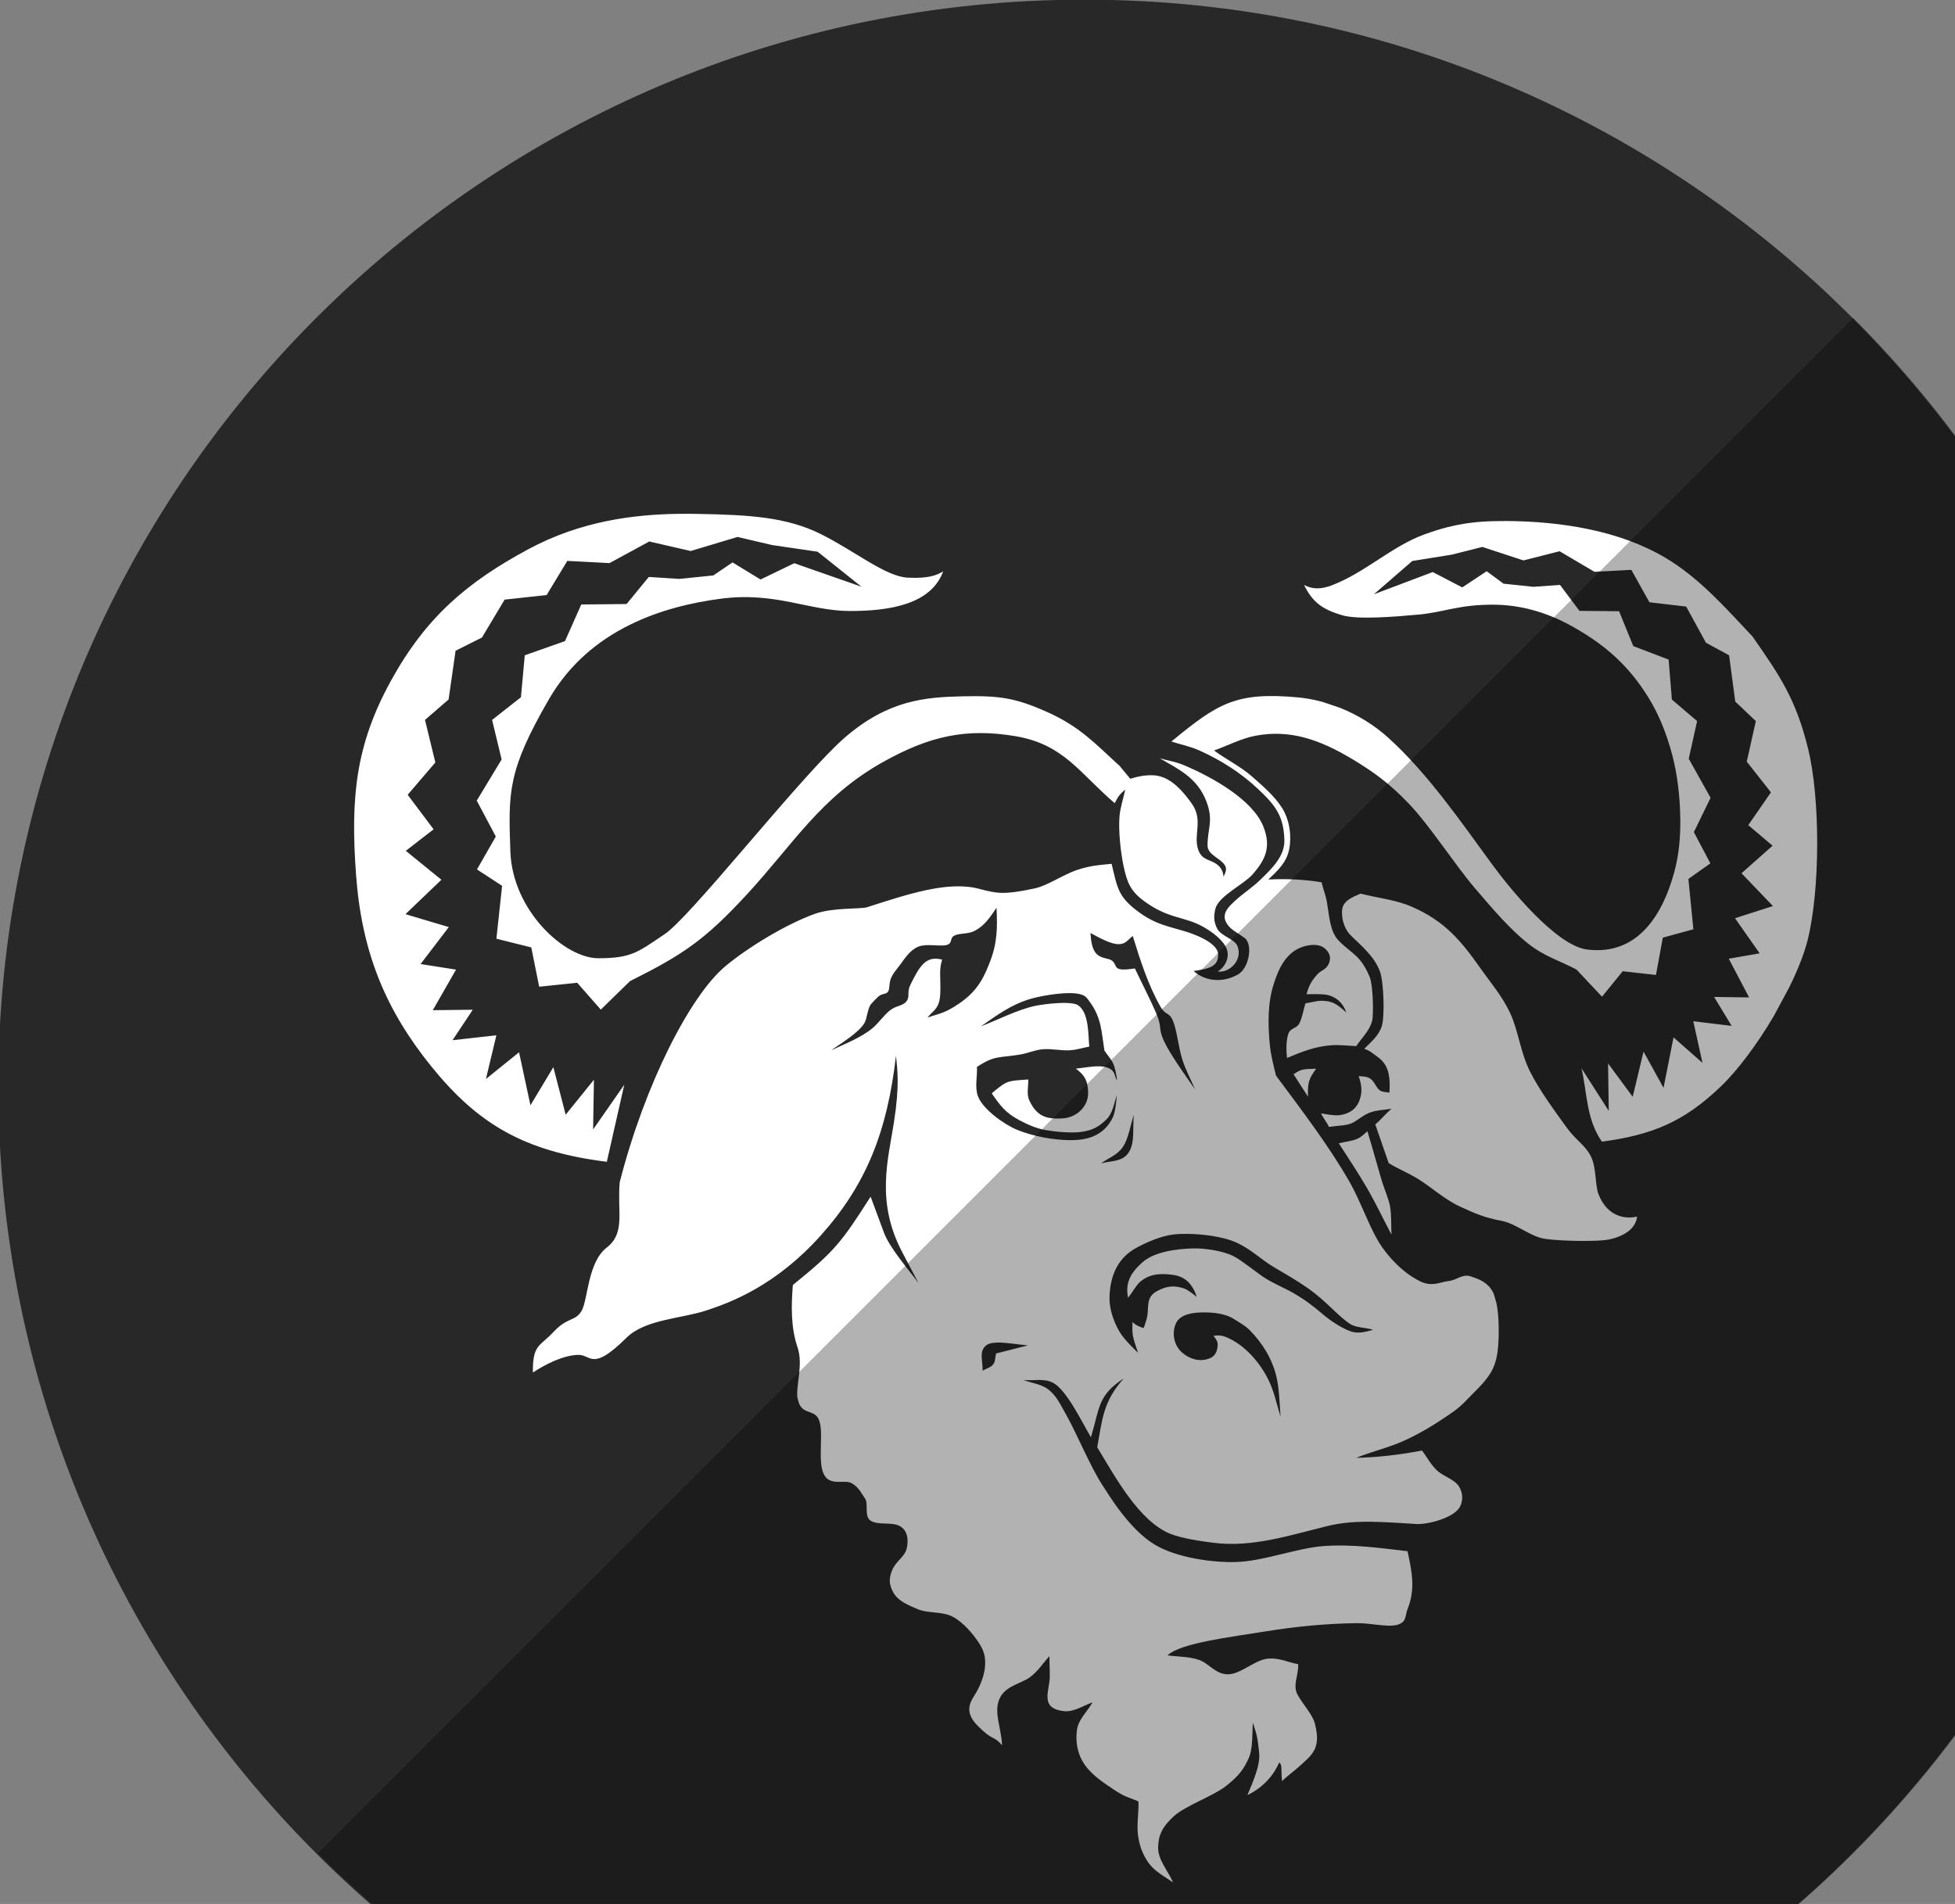 <?xml version="1.0" encoding="UTF-8" standalone="no"?>
<svg
   enable-background="new 0 0 515.91 728.5"
   height="449"
   id="Layer_1"
   version="1.1"
   viewBox="0 0 461 449"
   width="461"
   xml:space="preserve"
   sodipodi:docname="savannah.svg"
   inkscape:version="1.3.2 (091e20ef0f, 2023-11-25, custom)"
   xmlns:inkscape="http://www.inkscape.org/namespaces/inkscape"
   xmlns:sodipodi="http://sodipodi.sourceforge.net/DTD/sodipodi-0.dtd"
   xmlns="http://www.w3.org/2000/svg"
   xmlns:svg="http://www.w3.org/2000/svg"><rect x="0" y="0" width="461" height="449" fill="#808080" stroke="none"/><sodipodi:namedview
     id="namedview1"
     pagecolor="#ffffff"
     bordercolor="#000000"
     borderopacity="0.25"
     inkscape:showpageshadow="2"
     inkscape:pageopacity="0.0"
     inkscape:pagecheckerboard="0"
     inkscape:deskcolor="#d1d1d1"
     inkscape:zoom="3.7695312"
     inkscape:cx="256"
     inkscape:cy="256"
     inkscape:window-width="3840"
     inkscape:window-height="2134"
     inkscape:window-x="3840"
     inkscape:window-y="1"
     inkscape:window-maximized="1"
     inkscape:current-layer="Layer_1" /><defs
     id="defs7" /><g
     id="g4155"
     transform="translate(136.179,108.25)"><path
       d="m -733.623,72.268 c 0,203.805 -165.216,369.021 -369.021,369.021 -203.805,0 -369.021,-165.216 -369.021,-369.021 0,-203.805 165.216,-369.021 369.021,-369.021 203.805,0 369.021,165.216 369.021,369.021 z"
       id="path4950"
       style="fill:#282828;fill-opacity:1;fill-rule:nonzero;stroke:none"
       transform="matrix(0.694,0,0,0.694,884.756,97.616)" /><path
       d="m 24.159,12.921 c -10.706,0.128 -23.32,1.635 -35.831,8.389 -14.298,7.719 -24.056,15.927 -32.349,31.033 -8.293,15.107 -9.534,27.436 -8.197,45.728 1.337,18.291 6.985,31.901 17.847,45.289 10.862,13.388 21.712,19.935 41.286,22.37 l 4.112,-18.176 -7.347,10.555 0.192,-11.733 -6.662,8.252 -2.906,-11.213 -5.401,8.992 -2.687,-12.501 -7.813,6.305 2.467,-10.308 -10.335,1.151 4.77,-7.183 -9.431,0.11 5.483,-9.568 -8.361,-1.316 6.662,-8.718 -10.226,-3.043 8.471,-8.115 -8.389,-6.826 6.552,-5.072 -6.113,-8.142 6.525,-7.621 -2.44,-10.034 5.565,-4.825 1.645,-11.487 6.223,-3.125 5.346,-8.937 9.897,-1.069 4.88,-8.06 9.952,0.521 9.376,-5.099 9.76,2.248 11.048,-3.317 8.197,1.919 10.692,1.563 10.335,8.252 -15.846,-5.538 -7.95,3.838 -6.607,-4.03 -4.523,3.07 -8.033,0.822 -7.183,-0.466 -5.236,6.388 -10.692,0.11 -3.838,8.636 -9.485,3.345 -0.905,9.897 -6.799,5.346 2.248,9.321 -5.867,9.705 4.496,8.471 -4.441,7.758 5.922,3.865 -1.343,12.474 8.224,2.056 1.864,9.266 8.965,-0.932 5.565,6.333 6.881,-6.717 c 12.546,-6.256 17.692,-9.767 27.469,-20.342 11.13,-12.038 17.524,-23.175 32.349,-31.417 10.633,-5.912 19.308,-8.04 31.253,-5.976 11.215,1.937 14.961,8.677 23.22,15.763 0.875,-1.585 1.052,-2.013 2.495,-3.18 -0.453,2.058 -1.16,4.189 -1.343,6.168 -0.306,3.327 0.243,8.53 0.932,11.788 0.826,3.9 1.633,5.93 4.798,8.279 5.795,4.302 9.496,3.591 13.954,6.086 2.121,1.187 4.808,3.16 5.593,5.264 0.784,2.103 -0.53,4.393 -2.138,5.291 2.813,0.419 5.977,-2.747 4.66,-6.004 -0.648,-1.603 -3.741,-2.331 -4.688,-3.948 -0.944,-1.616 -0.938,-3.265 -0.493,-4.907 0.804,-2.96 6.649,-5.665 8.718,-8.005 3.184,-3.6 4.408,-6.603 2.604,-11.24 -2.533,-6.514 -12.32,-11.754 -18.176,-14.31 -2.682,-1.17 -4.186,-1.237 -6.278,-1.864 4.282,2.51 8.799,4.506 10.966,10.116 1.809,4.685 0.241,6.448 0.301,10.527 0.028,1.891 2.54,2.835 3.646,4.03 0.963,1.039 0.879,1.801 0.11,3.235 -0.085,-1.294 -0.652,-2.258 -1.645,-2.961 -1.639,-1.162 -3.403,-0.907 -4.277,-3.29 -1.326,-3.623 1.311,-7.035 -1.645,-11.103 -2.211,-3.043 -5.162,-6.463 -9.129,-6.552 -1.877,-0.043 -3.285,0.229 -5.291,0.822 l -2.659,-3.207 -0.083,-0.027 c -5.439,-4.963 -9.148,-9.062 -16.778,-12.474 -7.629,-3.411 -11.375,-3.923 -20.122,-3.728 -8.748,0.194 -17.447,0.913 -27.579,9.65 -0.633,0.546 -1.334,1.193 -2.084,1.919 -0.01,0.009 -0.019,0.019 -0.027,0.027 -11.249,10.911 -34.532,40.527 -40.464,44.494 -6.332,4.234 -7.741,5.673 -15.654,5.675 -7.912,0 -20.242,-11.207 -20.725,-25.194 -0.484,-13.988 -0.676,-18.953 9.047,-35.803 9.724,-16.851 27.34,-22.022 40.409,-23.769 13.07,-1.747 20.899,2.857 30.567,2.878 9.667,0.022 19.224,-1.66 22.041,-9.348 -1.379,0.821 -3.221,1.753 -8.416,1.48 -5.195,-0.272 -12.403,-6.278 -20.506,-10.308 -8.103,-4.03 -17.11,-4.497 -28.676,-4.715 -1.446,-0.027 -2.939,-0.046 -4.469,-0.027 z m 194.863,1.7 c -0.847,-0.005 -1.687,0.016 -2.522,0.027 -7.395,0.101 -12.356,1.517 -16.778,3.125 -7.732,2.812 -13.907,8.949 -21.767,11.98 -2.563,0.988 -4.616,1.023 -6.634,-0.055 1.977,3.955 4.117,5.716 9.047,7.155 3.566,1.041 12.071,0.376 17.929,-0.164 6.288,-0.581 9.59,-2.448 18.148,-2.33 8.359,0.115 14.966,3.303 18.587,5.373 7.472,4.272 12.835,8.996 17.491,16.504 2.557,4.123 4.359,8.796 5.62,13.543 1.261,4.747 1.811,10.047 1.892,14.694 0.081,4.647 -0.289,8.813 -1.426,12.994 -2.659,9.791 -8.513,19.742 -20.561,18.203 -7.373,-0.942 -18.483,-14.771 -22.206,-19.848 -7.511,-10.247 -15.262,-21.596 -24.701,-30.129 -3.237,-2.926 -7.144,-5.341 -11.322,-7.018 -0.053,-0.022 -0.111,-0.033 -0.165,-0.055 l -3.728,-1.261 c -0.12,-0.034 -0.236,-0.077 -0.356,-0.11 -1.917,-0.516 -3.85,-0.865 -5.785,-1.042 -14.515,-1.328 -18.819,1.412 -29.745,10.418 2.223,0.709 4.384,1.112 6.662,2.138 5.055,2.278 9.674,5.216 13.707,8.992 4.226,3.958 6.128,6.477 6.278,12.145 0.1,3.764 -3.001,6.771 -5.839,9.486 -1.736,1.662 -4.022,3.178 -5.428,4.469 -1.864,1.712 -4.178,3.605 -1.837,6.333 0.881,1.025 2.411,1.784 3.701,2.741 2.047,1.519 1.107,7.165 -1.59,8.663 -3.451,1.914 -7.572,1.713 -10.418,-0.85 3.592,-0.537 5.878,-1.01 5.785,-3.948 -0.053,-1.703 -2.234,-3.144 -4.359,-4.112 -5.125,-2.336 -8.99,-1.977 -14.091,-5.647 -5.152,-3.709 -5.269,-5.746 -6.662,-11.569 -2.484,0.26 -4.766,0.326 -8.087,1.426 -3.321,1.099 -6.991,3.711 -10.006,4.359 -7.595,1.634 -9.112,1.158 -13.269,0.082 -7.318,-1.894 -16.826,1.331 -26.291,4.359 -1.574,0.503 -7.942,0.032 -12.227,1.535 -6.618,2.322 -15.91,7.93 -21.274,12.446 -8.126,6.844 -18.804,27.343 -24.838,50.854 -0.634,7.147 1.404,11.971 -3.098,15.462 -4.502,3.491 -4.395,12.433 -5.922,14.941 -1.527,2.508 -3.293,1.385 -6.58,4.907 -3.286,3.522 -4.962,2.935 -4.88,9.595 2.832,-1.862 6.984,-4.036 10.609,-4.167 3.211,-0.116 3.219,4.117 11.459,-4.03 4.407,-4.358 12.877,-4.493 18.752,-6.415 5.875,-1.922 16.483,-5.883 27.086,-17.737 10.603,-11.854 15.654,-24.314 17.71,-42.356 0.328,3.199 0.904,6.802 -0.466,15.626 -1.37,8.824 -4.327,18.724 1.892,30.595 l 3.893,7.402 c -2.307,-3.148 -6.813,-8.293 -8.17,-11.953 l -3.125,-8.444 c -7.001,10.991 -8.615,12.96 -18.34,20.835 -0.387,4.885 -0.5,9.992 1.097,14.667 1.426,4.175 -0.448,8.903 0,12.062 l 0.384,1.261 c 1.258,2.785 3.929,1.207 4.825,4.249 0.917,3.117 -0.463,9.271 0.96,12.309 1.423,3.038 4.915,1.212 6.607,2.193 1.692,0.982 2.248,2.328 3.153,3.619 0.904,1.29 -0.36,4.328 1.48,5.318 1.84,0.991 4.693,0.173 6.607,1.124 1.914,0.951 2.213,3.215 1.755,5.264 -0.46,2.048 -2.501,2.989 -3.4,5.072 -0.898,2.083 -0.805,3.543 0.274,5.456 1.079,1.913 3.486,2.955 5.867,3.92 2.381,0.965 5.712,0.42 8.169,1.755 2.457,1.335 4.679,4.016 5.976,5.949 1.297,1.933 1.656,3.286 1.59,5.318 -0.066,2.032 -0.889,4.37 -1.974,6.333 -1.085,1.963 -3.49,4.366 0.247,8.115 3.737,3.748 3.589,2.119 5.73,4.551 -0.233,-4.206 -1.956,-7.635 -0.686,-10.801 1.271,-3.167 5.089,-3.702 7.101,-5.127 2.011,-1.425 3.157,-3.381 4.743,-5.072 -0.022,2.176 0.22,4.503 -0.028,6.141 -0.504,3.331 -1.482,6.292 3.482,6.826 2.236,0.24 4.364,-1.213 6.717,-2.083 -1.233,2.207 -3.379,3.993 -3.701,6.634 -0.322,2.64 0.063,5.522 1.892,8.142 1.829,2.619 4.978,4.574 7.292,6.114 2.313,1.54 3.568,1.662 5.346,2.495 0.088,2.596 -0.433,5.34 -0.137,7.786 0.296,2.445 1.054,4.613 2.467,6.634 1.39,1.987 3.626,3.148 5.73,4.606 l 0.054,-0.028 c -1.187,-2.688 -3.513,-5.258 -3.482,-8.087 0.033,-2.867 0.904,-4.885 3.701,-7.429 2.797,-2.545 9.358,-4.763 12.446,-7.237 3.088,-2.475 4.073,-3.985 5.181,-6.388 1.109,-2.403 0.809,-6.284 1.014,-8.444 1.017,3.025 1.15,3.962 1.48,7.128 0.332,3.166 -1.847,7.608 -2.769,9.952 3.82,-1.845 6.26,-4.794 7.484,-7.676 0.819,0.486 0.384,1.82 0.685,4.386 1.361,-1.355 2.906,-2.395 4.277,-3.674 1.371,-1.277 2.883,-2.411 3.564,-4.194 0.679,-1.783 0.397,-3.658 -0.11,-5.73 -0.506,-2.072 -2.81,-4.478 -4.057,-6.744 -1.246,-2.265 0.222,-4.507 0.137,-7.237 -2.494,-0.428 -4.617,-1.674 -7.484,-1.261 -2.869,0.412 -6.143,3.609 -9.074,3.646 -2.932,0.038 -4.587,-2.7 -6.991,-3.454 -2.403,-0.755 -4.848,-0.678 -7.265,-1.014 3.061,-2.932 14.957,-4.322 23.083,-5.647 7.15,-1.166 14.248,-1.845 21.493,-1.946 3.236,-0.046 7.376,1.03 9.623,0.384 2.248,-0.644 1.773,-2.169 2.44,-3.838 1.865,-4.665 0.96,-8.818 -0.054,-13.515 -6.504,-0.763 -13.295,-1.71 -19.848,-1.206 -6.407,0.492 -13.98,3.55 -20.588,3.756 -5.745,0.178 -14.257,-1.105 -19.19,-4.112 -6.029,-3.675 -10.708,-11.557 -12.364,-14.091 -2.697,-4.127 -6.1,-12.226 -8.17,-15.928 -2.069,-3.702 -2.5,-4.76 -4.222,-6.305 -1.721,-1.545 -4.102,-1.662 -6.141,-2.495 2.351,0.24 4.938,-0.484 7.073,0.74 3.209,1.841 6.804,9.455 8.8,12.775 2.115,-7.091 1.61,-9.874 7.731,-13.872 -4.933,5.529 -5.048,9.72 -6.25,16.229 4.102,6.732 9.809,17.448 17.271,20.424 2.695,1.076 7.312,1.751 10.226,2.111 9.069,1.123 17.823,-1.748 26.729,-3.948 6.51,-1.608 13.109,-0.959 21.027,-0.493 2.688,0.157 9.023,-1.448 10.335,-4.167 0.709,-1.467 0.661,-3.234 -0.356,-4.798 -1.019,-1.563 -3.726,-2.321 -5.181,-3.728 -1.455,-1.407 -2.308,-3.094 -3.454,-4.633 -6.048,1.16 -11.028,1.605 -15.517,1.727 3.22,-1.326 6.326,-2.061 9.677,-3.372 3.351,-1.311 7.165,-3.479 9.869,-5.264 2.704,-1.786 4.431,-2.829 6.388,-4.907 1.956,-2.079 4.452,-4.203 5.894,-6.744 1.443,-2.541 1.674,-5.381 1.755,-8.526 0.059,-2.284 -0.021,-5.233 -0.521,-7.649 l -0.521,-1.837 c -0.079,-0.207 -0.13,-0.416 -0.219,-0.603 -1.212,-2.533 -3.551,-3.321 -5.428,-3.92 -1.878,-0.599 -3.174,0.919 -5.126,1.124 -1.954,0.205 -3.782,1.438 -6.607,0.11 -2.825,-1.328 -6.163,-4.019 -9.02,-8.032 -2.855,-4.014 -4.902,-10.579 -7.813,-15.626 -5.017,-8.7 -11.264,-16.831 -17.244,-24.892 -0.492,-1.988 -1.234,-4.733 -1.48,-7.429 -0.429,-4.699 -0.526,-9.592 0.932,-14.173 1.118,-3.509 2.768,-7.196 6.442,-8.636 1.47,-0.576 3.319,-0.816 4.633,-0.329 1.315,0.486 2.6,1.987 2.083,3.701 -0.568,1.885 -1.881,1.927 -2.769,2.879 -1.506,1.615 -2.09,2.785 -2.659,4.798 1.627,-0.026 3.817,-0.132 5.154,0.219 1.744,0.459 3.364,1.613 4.249,4.085 -2.082,-1.846 -3.104,-2.703 -5.702,-2.769 -1.19,-0.03 -2.631,0.405 -3.948,0.603 -0.492,1.601 -0.785,3.558 -1.48,4.798 -0.695,1.239 -2.042,0.937 -2.55,2.385 -0.508,1.445 -0.557,3.802 -0.302,5.702 3.615,-1.54 6.759,-2.769 10.692,-3.016 1.576,-0.099 4.028,0.147 5.62,0.219 1.356,-1.996 3.095,-3.588 3.728,-5.867 0.419,-1.511 0.221,-8.514 -0.521,-10.335 -2.163,-5.3 -4.289,-5.545 -7.265,-8.581 -2.16,-2.202 -2.233,-5.536 -2.879,-9.294 -0.237,-1.38 -0.916,-3.127 -1.234,-4.551 -3.89,-0.656 -8.08,-0.882 -12.556,-0.658 2.17,-2.082 4.284,-3.975 4.907,-7.1 0.622,-3.125 0.104,-6.985 -1.672,-9.787 -1.777,-2.802 -4.605,-5.228 -7.21,-7.512 -2.606,-2.283 -6.359,-4.163 -8.828,-6.031 3.211,-1.15 6.504,-2.845 9.65,-3.454 8.194,-1.59 15.262,0.841 23.165,5.62 4.595,2.779 8.382,5.416 13.186,10.445 4.803,5.029 10.757,14.268 15.407,19.739 4.65,5.47 8.417,9.787 12.474,13.049 4.057,3.263 7.733,4.182 11.596,6.278 l 6.004,6.388 4.88,-6.004 7.841,0.877 1.617,-8.8 7.21,-1.974 -1.179,-11.871 5.181,-3.674 -3.893,-7.374 3.948,-8.087 -5.154,-9.211 1.974,-8.882 -5.949,-5.072 -0.768,-9.431 -8.334,-3.18 -3.345,-8.224 -9.348,-0.082 -4.578,-6.114 -6.305,0.439 -7.018,-0.74 -3.975,-2.933 -5.757,3.811 -6.963,-3.619 -13.872,5.236 9.047,-7.84 9.348,-1.508 7.183,-1.809 9.678,3.18 8.526,-2.166 8.224,4.852 8.691,-0.466 4.277,7.649 8.663,1.014 4.66,8.526 5.456,2.961 1.453,10.911 4.852,4.606 -2.138,9.568 5.702,7.237 -5.346,7.731 5.73,4.852 -7.32,6.497 7.402,7.731 -8.937,2.878 5.812,8.279 -7.292,1.261 4.798,9.129 -8.252,-0.11 4.14,6.826 -9.047,-1.097 2.166,9.814 -6.826,-6.004 -2.358,11.898 -4.715,-8.553 -2.55,10.664 -5.812,-7.868 0.164,11.185 -6.442,-10.061 c 1.357,5.701 1.081,11.952 4.825,17.326 11.601,-1.57 19.185,-4.497 28.073,-13.049 4.047,-3.894 8.496,-9.908 12.254,-16.229 0.054,-0.092 0.11,-0.182 0.165,-0.274 l 3.619,-6.717 c 0.027,-0.054 0.055,-0.11 0.083,-0.165 1.933,-3.94 3.458,-7.72 4.277,-10.938 2.989,-11.754 3.081,-33.377 0.137,-45.344 -2.834,-11.522 -6.524,-17.026 -13.104,-26.428 -6.29,-6.68 -12.468,-13.741 -20.451,-18.505 -10.986,-6.556 -24.887,-8.635 -37.586,-8.718 z m -34.378,87.864 c -1.637,0.733 -3.878,1.54 -4.277,3.454 -0.398,1.914 0.365,4.731 1.754,6.168 2.325,2.403 5.773,5.008 7.128,8.827 0.87,2.451 1.138,10.656 0.384,12.885 -0.782,2.315 -2.601,3.722 -4.112,5.264 0.797,0.314 1.101,0.383 2.111,1.151 1.01,0.768 2.407,1.536 3.207,3.372 0.801,1.837 0.746,4.682 0.576,5.839 -0.702,-0.206 -1.657,-0.062 -2.385,-0.685 -0.727,-0.623 -1.152,-2.028 -2.084,-2.632 -0.933,-0.603 -1.71,-0.472 -2.741,-0.603 0.53,1.507 0.794,2.993 0.548,4.359 -0.534,2.983 -2.287,4.495 -5.127,4.852 -1.24,0.156 -3.225,-0.242 -4.304,-0.439 0.5,1.117 1.364,2.09 1.864,3.208 2.401,-0.347 4.165,-0.301 5.456,-0.905 1.291,-0.604 2.675,-1.949 4.332,-2.522 1.657,-0.573 3.149,-0.567 4.962,-0.85 -1.428,1.231 -2.384,2.47 -3.811,3.701 1.046,3.041 2.107,6.062 3.153,9.102 2.218,1.387 4.278,2.125 7.073,3.838 2.796,1.714 6.147,4.771 9.787,6.442 3.64,1.672 5.819,2.6 9.623,3.317 3.803,0.717 6.839,3.803 10.582,4.304 3.743,0.501 10.713,0.583 13.598,0.302 3.275,-0.32 7.541,-2.002 7.923,-5.593 -2.746,0.677 -6.929,0.068 -9.047,-5.099 -0.94,-2.294 -0.481,-6.498 -1.919,-9.211 -1.438,-2.714 -3.444,-3.593 -5.839,-6.936 -2.396,-3.343 -6.326,-8.625 -8.526,-13.104 -2.199,-4.478 -2.718,-9.557 -4.578,-13.57 -1.86,-4.013 -4.652,-7.242 -6.826,-10.335 -4.748,-6.76 -8.572,-11.394 -16.394,-14.804 -3.762,-1.64 -8.068,-2.059 -12.09,-3.098 z m -85.835,3.345 c 0.226,4.779 0.182,8.224 -1.535,12.72 -1.934,5.061 -3.887,8.046 -9.376,11.158 -1.891,1.072 -3.778,1.439 -5.346,2.001 0.914,-1.247 2.221,-1.803 2.741,-3.756 0.519,-1.954 0.13,-5.829 0.247,-7.484 0.117,-1.655 0.288,-1.603 0.439,-2.412 -3.784,-1.012 -5.293,1.445 -7.512,6.004 -0.83,1.706 -0.014,2.715 -0.905,3.838 -0.889,1.123 -2.311,0.95 -3.756,2.029 -1.444,1.078 -2.871,3.16 -4.222,4.277 -2.772,2.291 -6.518,3.695 -9.732,5.236 2.195,-1.62 6.435,-4.089 7.813,-6.442 0.731,-1.248 0.644,-3.594 1.782,-4.715 1.137,-1.122 1.519,-1.907 2.988,-2.193 1.469,-0.286 0.897,-1.991 1.371,-3.344 0.474,-1.353 1.408,-2.322 2.413,-3.674 1.004,-1.352 2.267,-3.375 4.249,-4.112 1.983,-0.738 5.079,0.068 6.58,-0.356 1.5,-0.425 0.637,-1.511 1.727,-2.166 1.091,-0.655 3.203,-0.369 4.66,-1.069 2.584,-1.242 3.819,-3.318 5.373,-5.538 z m 22.151,5.949 c 2.084,1.122 4.711,2.586 6.552,2.632 1.841,0.045 2.344,-1.198 3.427,-1.919 1.704,5.556 3.651,11.655 6.552,16.696 1.215,2.112 1.982,1.14 2.906,3.262 0.923,2.122 1.345,6.445 2.221,9.157 0.877,2.711 2.006,4.693 3.015,7.046 -2.565,-3.634 -5.863,-8.271 -7.292,-11.295 -1.428,-3.023 -0.516,-3.261 -1.672,-6.141 -1.156,-2.88 -3.489,-7.391 -5.236,-11.076 -1.251,0.166 -2.805,0.403 -3.756,0.11 -0.951,-0.293 -0.758,-1.293 -1.617,-1.946 -0.86,-0.654 -2.304,-0.409 -3.509,-1.453 -1.205,-1.043 -1.481,-3.178 -1.59,-5.072 z m -5.044,14.173 c 1.033,-0.006 1.957,0.084 2.659,0.274 1.282,0.346 1.553,0.86 2.33,1.946 2.674,3.733 2.651,6.974 3.345,11.322 0.682,1.063 1.421,1.783 1.974,2.879 0.551,1.096 0.86,2.812 1.014,4.222 -0.7,-1.015 -0.282,-2.288 -2.221,-3.043 -1.939,-0.755 -4.899,-0.054 -7.512,0.219 1.905,1.374 2.833,2.687 2.906,5.593 0.085,3.411 -2.796,5.88 -5.812,6.113 -4.186,0.325 -6.339,-0.589 -8.033,-4.167 -0.742,-1.567 -0.212,-3.462 -0.274,-4.989 -5.03,0.35 -4.931,0.197 -8.608,3.262 1.998,2.928 3.25,4.609 6.552,6.36 1.852,0.983 3.955,1.94 6.25,2.33 2.296,0.39 6.06,0.754 8.471,0.384 2.412,-0.37 3.777,-1.061 5.565,-2.714 1.788,-1.654 1.961,-4.022 2.659,-5.894 -0.159,1.801 -0.373,4.094 -1.042,5.401 -2.034,3.973 -5.559,5.168 -9.76,5.181 -4.032,0.013 -9.024,-0.912 -12.775,-2.467 -2.999,-1.243 -7.976,-4.782 -9.156,-7.841 -0.807,-2.09 -0.162,-4.636 -0.247,-6.963 4.153,-2.762 5.175,-2.098 10.089,-2.906 2.055,-0.339 3.466,-1.088 5.428,-1.261 1.962,-0.172 4.414,0.351 6.251,0.247 1.837,-0.104 3.141,-0.587 4.715,-0.877 -0.292,-2.767 -0.022,-7.857 -2.577,-9.705 -1.65,-1.193 -8.416,-0.281 -10.226,0.11 -4.073,0.878 -8.809,3.305 -12.748,4.825 3.775,-2.637 7.041,-5.081 11.569,-6.442 2.041,-0.614 6.112,-1.381 9.211,-1.398 z m 58.256,17.82 c -2.61,0.17 -3.23,-0.157 -5.319,1.316 1.132,1.762 2.269,3.53 3.399,5.291 -0.1,-3.477 0.235,-4.197 1.919,-6.607 z m -42.986,10.884 c -0.332,3.159 0.309,6.622 -1.234,8.91 -1.542,2.288 -4.253,1.884 -6.497,2.55 1.746,-1.331 3.806,-1.893 5.154,-3.893 1.347,-2 1.746,-5.073 2.577,-7.566 z m 55.076,3.865 c -0.727,0.627 -1.271,1.289 -2.44,1.809 -1.167,0.52 -2.755,0.655 -4.304,1.042 2.173,3.382 4.443,6.779 6.525,10.335 2.083,3.556 3.906,7.461 5.894,11.185 -0.094,-2.134 0.01,-4.42 -0.302,-6.415 -0.31,-1.994 -1.215,-3.723 -2.111,-6.717 -0.894,-2.993 -1.994,-7.078 -3.262,-11.24 z m -42.712,24.207 c 3.568,0.018 8.564,0.562 11.898,2.084 3.413,1.558 5.748,3.984 8.745,5.757 2.997,1.773 5.124,2.946 7.978,4.935 4.38,3.052 6.942,6.429 9.979,8.444 1.46,0.968 3.517,0.806 5.455,1.398 -1.508,0.448 -3.473,0.958 -5.099,0.439 -2.028,-0.648 -4.869,-2.509 -6.442,-3.838 -2.78,-2.348 -4.231,-3.492 -7.265,-5.264 -1.811,-1.055 -4.781,-2.293 -6.771,-3.591 -1.992,-1.298 -5.461,-4.162 -7.375,-5.126 -2.433,-1.225 -6.804,-1.889 -9.513,-1.809 -3.732,0.109 -9.12,0.725 -12.008,3.345 -2.869,2.604 -3.964,4.897 -3.317,8.279 1.08,-1.244 1.796,-2.83 2.879,-3.756 2.242,-1.915 4.803,-2.008 7.594,-1.645 3.135,0.408 4.721,2.232 5.757,5.209 -0.697,-0.512 -1.977,-1.625 -2.988,-1.974 -2.374,-0.819 -4.164,-0.589 -6.388,0.603 -2.625,1.408 -1.925,3.494 -2.303,5.812 -0.173,1.069 -0.562,1.941 -0.85,2.906 -0.987,-0.261 -1.912,-0.685 -2.659,-1.426 0.031,1.083 -0.112,2.044 0.11,3.262 0.221,1.217 0.8,2.671 1.206,4.003 -1.828,-1.828 -3.699,-3.533 -4.88,-5.894 -1.182,-2.362 -1.963,-5 -1.837,-7.594 0.237,-4.821 1.958,-8.876 6.278,-11.24 2.234,-1.222 5.692,-2.809 8.855,-3.18 0.759,-0.089 1.771,-0.143 2.961,-0.137 z m 3.372,18.532 c 0.788,-0.029 1.549,-8.7e-4 2.193,0.027 1.888,0.084 4.185,0.565 5.51,1.426 1.326,0.861 2.744,1.571 3.948,2.796 3.003,3.058 5.255,6.728 6.25,10.966 0.635,2.702 0.729,6.176 0.959,9.348 -0.909,-2.932 -1.529,-5.981 -2.824,-8.608 -2.042,-4.142 -5.507,-8.199 -9.815,-10.061 -1.421,-0.616 -2.37,-0.493 -3.153,-0.384 0.35,0.587 0.934,1.086 0.96,1.946 0.026,0.86 -0.159,2.527 -1.617,3.235 -2.352,1.141 -4.982,0.345 -6.799,-1.261 -1.832,-1.619 -2.439,-4.364 -1.48,-6.717 0.857,-2.103 3.502,-2.629 5.867,-2.714 z m -47.592,7.1 c 2.097,0.008 4.726,0.502 6.909,0.658 -2.51,0.643 -5.029,1.277 -7.539,1.919 -0.234,0.854 -0.112,1.849 -0.685,2.577 -0.574,0.728 -1.664,0.982 -2.495,1.48 0.081,-2.243 -0.908,-4.549 0.822,-5.949 0.649,-0.525 1.73,-0.69 2.988,-0.685 z"
       id="path4-4-0"
       style="fill:#ffffff" /></g><path
     d="m 74.981,437.019 c 99.974,99.974 262.064,99.974 362.039,0 99.974,-99.974 99.974,-262.064 0,-362.039 z"
     id="path3752"
     style="fill:#000000;fill-opacity:0.304;fill-rule:nonzero;stroke:none" /></svg>
